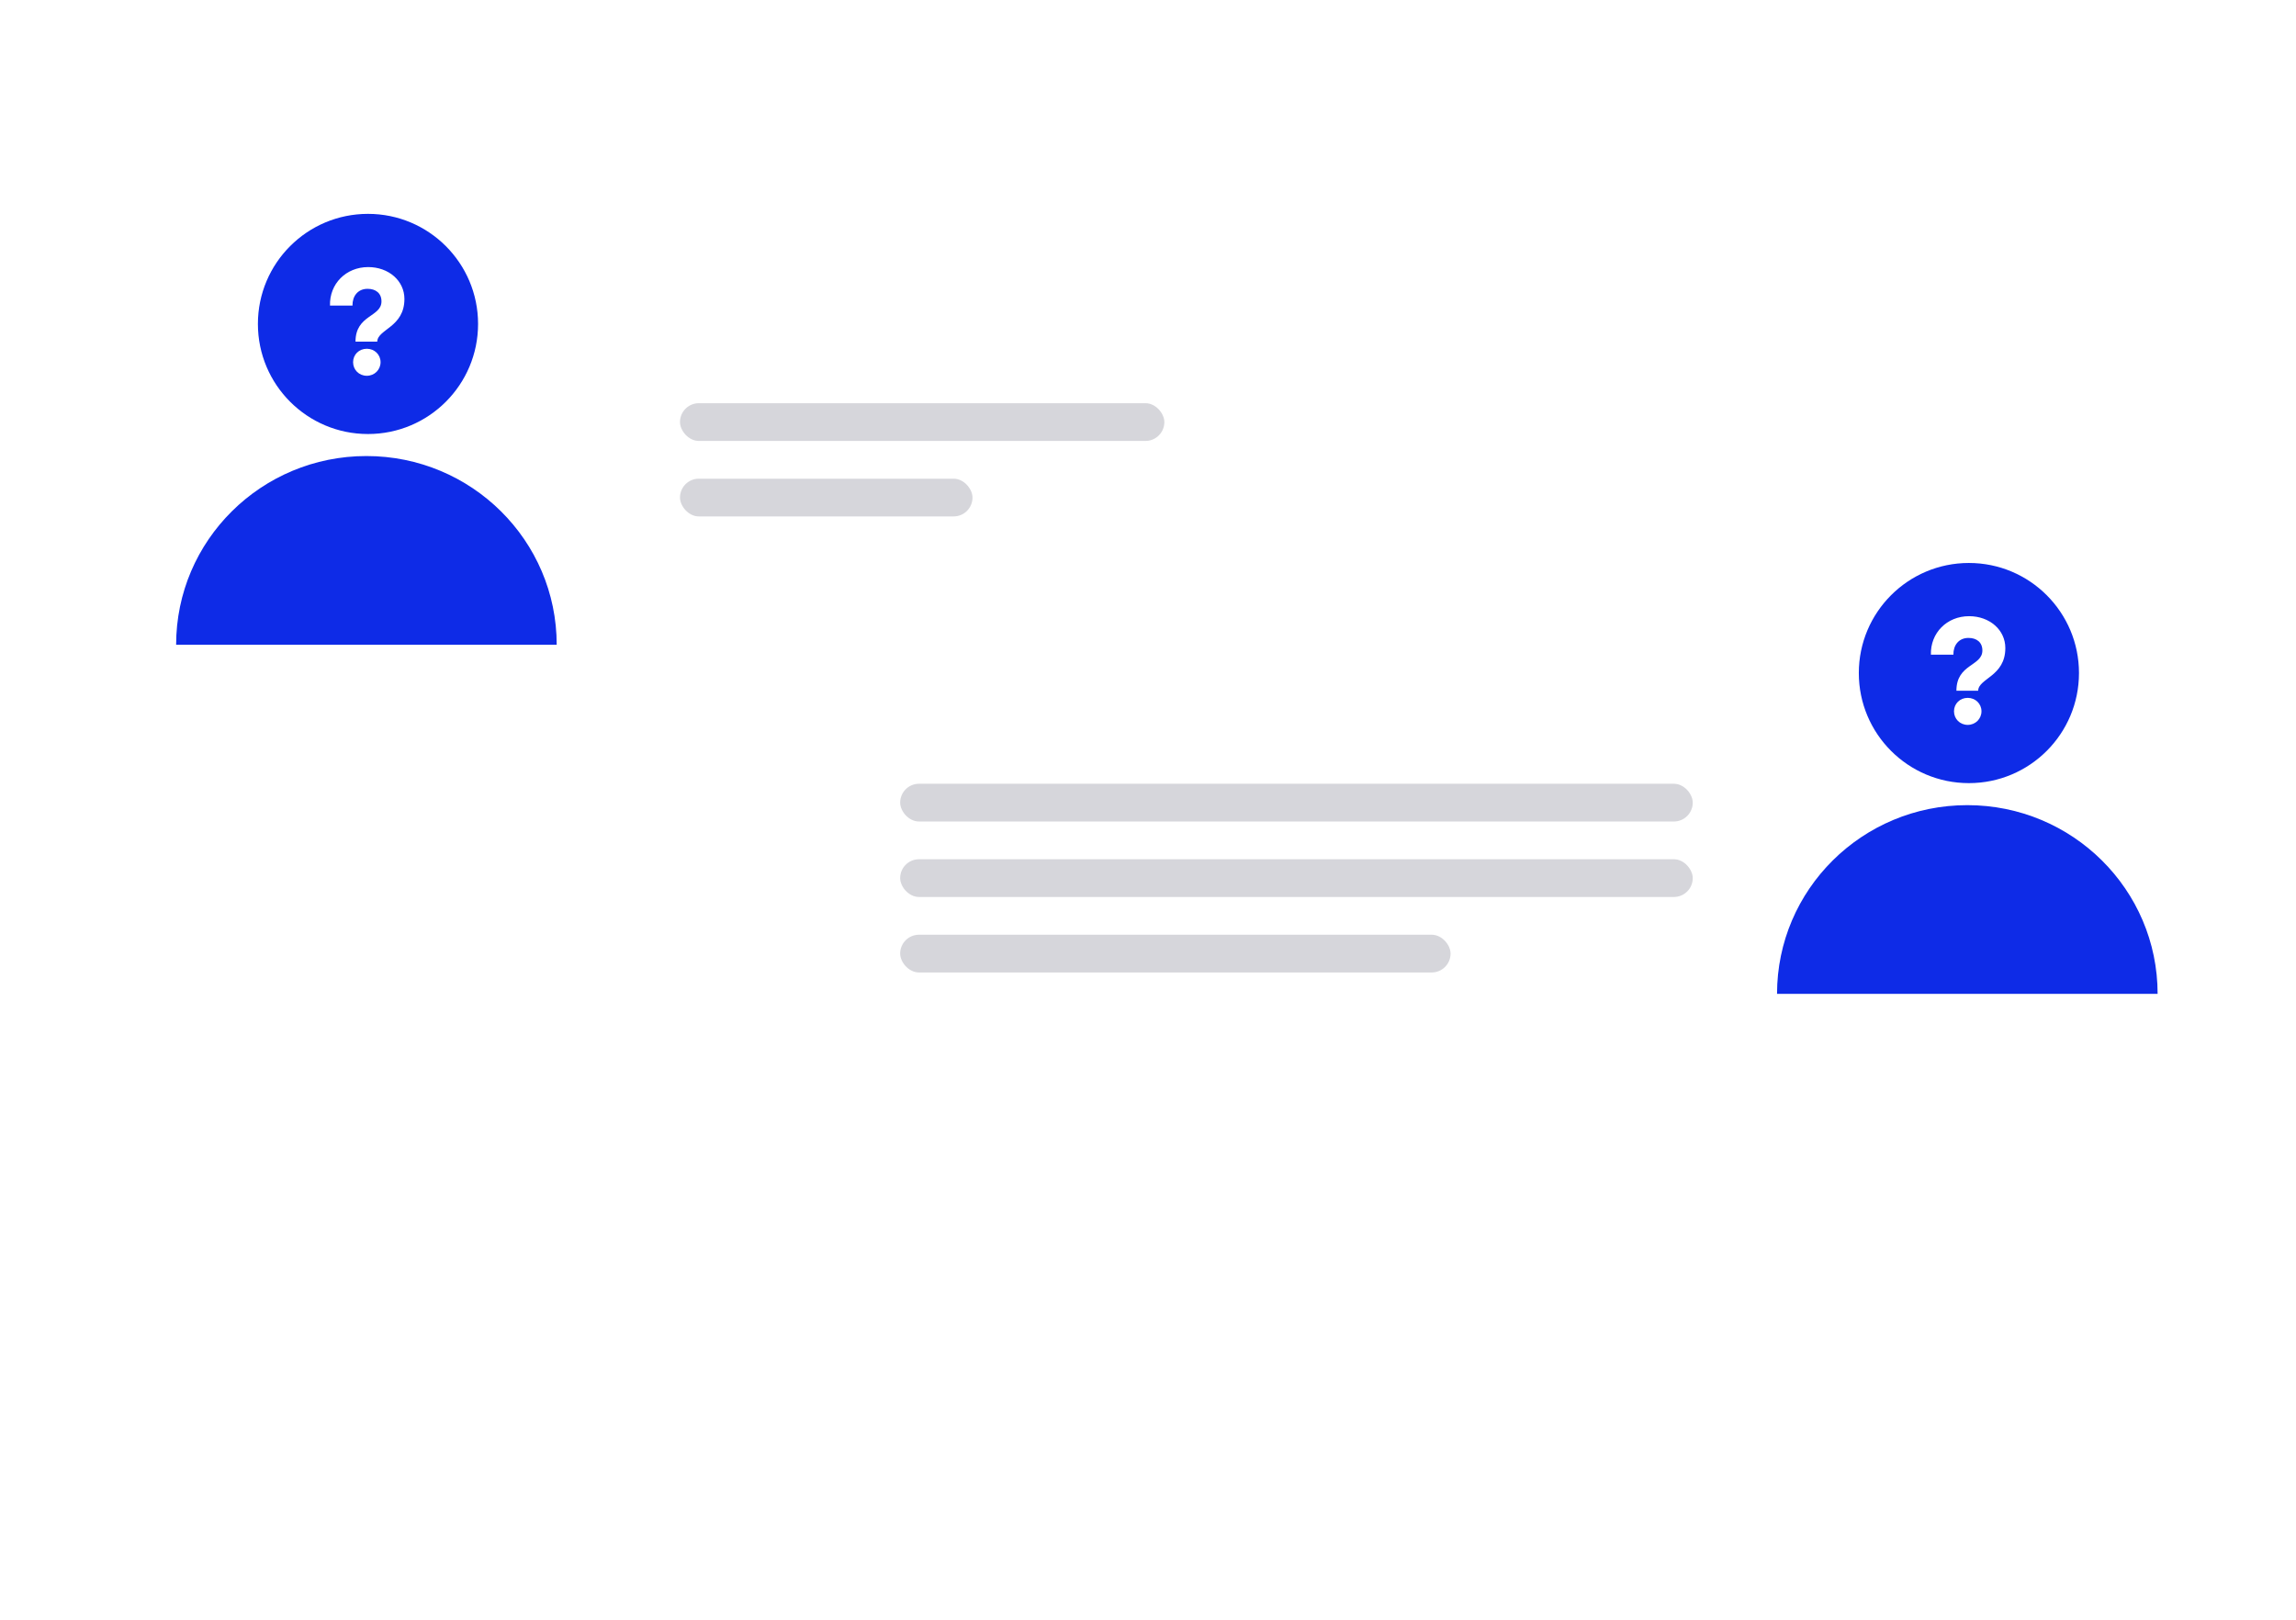 <?xml version="1.0" encoding="UTF-8"?> <svg xmlns="http://www.w3.org/2000/svg" width="730" height="515" viewBox="0 0 730 515" fill="none"><rect width="730" height="515" rx="24" fill="white" fill-opacity="0.5"></rect><g filter="url(#filter0_d_3265_4452)"><path d="M169 100C169 95.582 172.582 92 177 92H350.5C375.077 92 395 111.923 395 136.5C395 161.077 375.077 181 350.5 181H229C195.863 181 169 154.137 169 121V100Z" fill="white" shape-rendering="crispEdges"></path><rect x="205" y="117" width="154" height="12" rx="6" fill="#D6D6DB"></rect><rect x="205" y="141" width="93" height="12" rx="6" fill="#D6D6DB"></rect></g><g filter="url(#filter1_d_3265_4452)"><path d="M565 222C565 217.582 561.418 214 557 214H287C258.281 214 235 237.281 235 266C235 294.719 258.281 318 287 318H505C538.137 318 565 291.137 565 258V222Z" fill="white" shape-rendering="crispEdges"></path><rect x="275" y="238" width="252" height="12" rx="6" fill="#D6D6DB"></rect><rect x="275" y="262" width="252" height="12" rx="6" fill="#D6D6DB"></rect><rect x="275" y="286" width="175" height="12" rx="6" fill="#D6D6DB"></rect></g><rect x="58.5" y="407.5" width="530" height="71" rx="35.5" stroke="white" stroke-width="5"></rect><rect x="609.5" y="407.5" width="74" height="71" rx="35.5" fill="white" stroke="white" stroke-width="5"></rect><circle cx="626" cy="214" r="35" fill="#0E2BE7"></circle><path d="M626.063 195.92C632.591 195.92 637.583 200.288 637.583 206.048C637.583 215.072 629.039 215.648 628.943 219.632H622.031C622.031 211.04 630.287 211.856 630.287 206.816C630.287 204.224 628.463 202.832 625.871 202.832C622.751 202.832 621.023 205.184 621.071 208.16H613.919C613.727 201.248 619.007 195.92 626.063 195.92ZM625.631 230.48C623.135 230.48 621.263 228.56 621.263 226.16C621.263 223.76 623.135 221.888 625.631 221.888C628.079 221.888 629.999 223.76 629.999 226.16C629.999 228.56 628.079 230.48 625.631 230.48Z" fill="white"></path><path d="M625.5 256C592.087 256 565 282.863 565 316H686C686 282.863 658.913 256 625.5 256Z" fill="#0E2BE7"></path><circle cx="117" cy="103" r="35" fill="#0E2BE7"></circle><path d="M117.063 84.92C123.591 84.92 128.583 89.288 128.583 95.048C128.583 104.072 120.039 104.648 119.943 108.632H113.031C113.031 100.04 121.287 100.856 121.287 95.816C121.287 93.224 119.463 91.832 116.871 91.832C113.751 91.832 112.023 94.184 112.071 97.16H104.919C104.727 90.248 110.007 84.92 117.063 84.92ZM116.631 119.48C114.135 119.48 112.263 117.56 112.263 115.16C112.263 112.76 114.135 110.888 116.631 110.888C119.079 110.888 120.999 112.76 120.999 115.16C120.999 117.56 119.079 119.48 116.631 119.48Z" fill="white"></path><path d="M116.5 145C83.087 145 56 171.863 56 205H177C177 171.863 149.913 145 116.5 145Z" fill="#0E2BE7"></path><defs><filter id="filter0_d_3265_4452" x="152.2" y="75.2" width="282" height="145" filterUnits="userSpaceOnUse" color-interpolation-filters="sRGB"><feFlood flood-opacity="0" result="BackgroundImageFix"></feFlood><feColorMatrix in="SourceAlpha" type="matrix" values="0 0 0 0 0 0 0 0 0 0 0 0 0 0 0 0 0 0 127 0" result="hardAlpha"></feColorMatrix><feOffset dx="11.2" dy="11.2"></feOffset><feGaussianBlur stdDeviation="14"></feGaussianBlur><feComposite in2="hardAlpha" operator="out"></feComposite><feColorMatrix type="matrix" values="0 0 0 0 0.416 0 0 0 0 0.467 0 0 0 0 0.588 0 0 0 0.16 0"></feColorMatrix><feBlend mode="normal" in2="BackgroundImageFix" result="effect1_dropShadow_3265_4452"></feBlend><feBlend mode="normal" in="SourceGraphic" in2="effect1_dropShadow_3265_4452" result="shape"></feBlend></filter><filter id="filter1_d_3265_4452" x="218.2" y="197.2" width="386" height="160" filterUnits="userSpaceOnUse" color-interpolation-filters="sRGB"><feFlood flood-opacity="0" result="BackgroundImageFix"></feFlood><feColorMatrix in="SourceAlpha" type="matrix" values="0 0 0 0 0 0 0 0 0 0 0 0 0 0 0 0 0 0 127 0" result="hardAlpha"></feColorMatrix><feOffset dx="11.2" dy="11.2"></feOffset><feGaussianBlur stdDeviation="14"></feGaussianBlur><feComposite in2="hardAlpha" operator="out"></feComposite><feColorMatrix type="matrix" values="0 0 0 0 0.416 0 0 0 0 0.467 0 0 0 0 0.588 0 0 0 0.16 0"></feColorMatrix><feBlend mode="normal" in2="BackgroundImageFix" result="effect1_dropShadow_3265_4452"></feBlend><feBlend mode="normal" in="SourceGraphic" in2="effect1_dropShadow_3265_4452" result="shape"></feBlend></filter></defs></svg> 